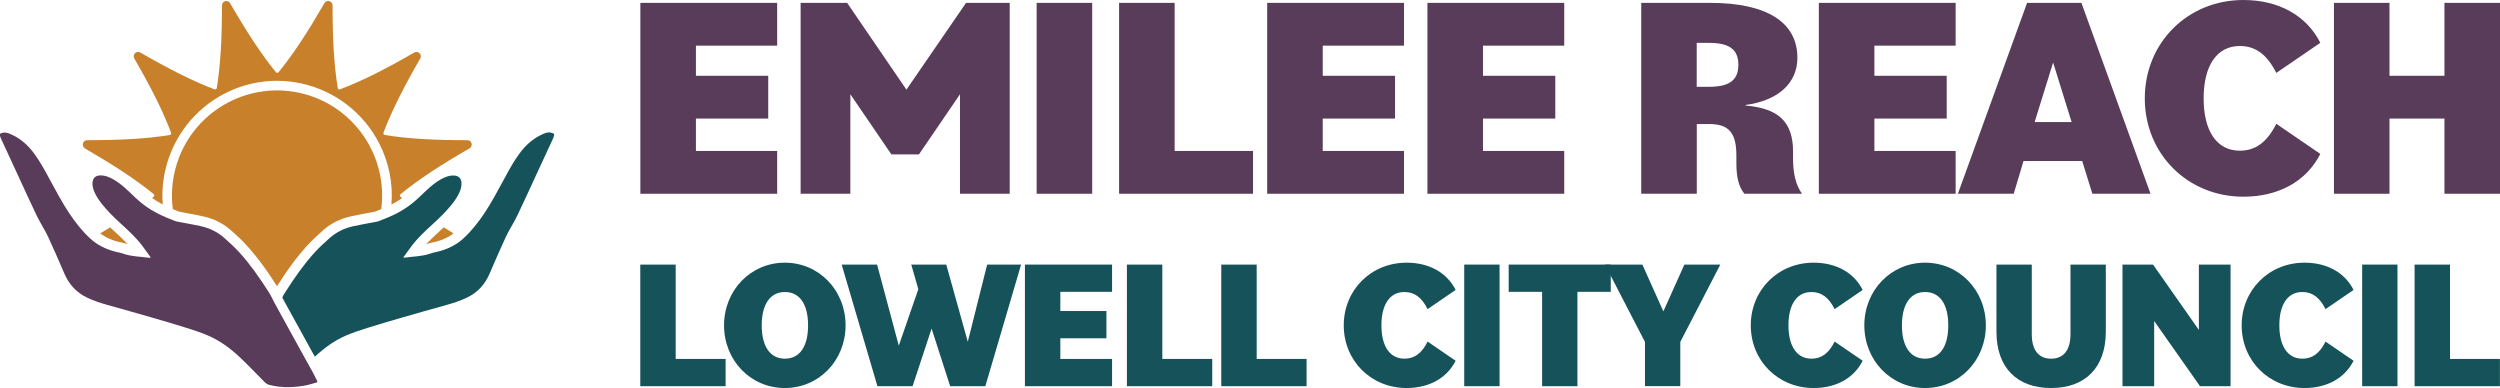 <svg xmlns="http://www.w3.org/2000/svg" id="Layer_2" viewBox="0 0 288 44.7"><defs><style>.cls-1{fill:#16525a;}.cls-2{fill:#583c59;}.cls-3{fill:#c8802a;}</style></defs><g id="Layer_1-2"><path class="cls-2" d="M17.36,29.65c-.33-.45-.63-.89-.95-1.31-.72-.95-1.58-1.75-2.46-2.55-.41-.38-.82-.76-1.21-1.16-.71-.75-1.4-1.51-1.84-2.46-.17-.38-.28-.77-.24-1.18.05-.48.35-.75.83-.78.58-.03,1.09.18,1.58.46.96.55,1.72,1.34,2.51,2.09.75.71,1.57,1.31,2.48,1.78.66.34,1.36.63,2.06.9.28.11.6.14.9.2.71.14,1.43.26,2.14.42,1.01.23,1.92.67,2.69,1.36.59.53,1.18,1.06,1.71,1.64.6.66,1.17,1.37,1.7,2.09.61.83,1.18,1.69,1.73,2.55.26.41.45.86.68,1.28.62,1.14,1.25,2.28,1.88,3.42.47.85.93,1.69,1.4,2.54.37.66.74,1.32,1.1,1.98.17.32.33.64.49.97.06.13-.02.17-.12.19-.47.13-.94.28-1.42.36-.97.16-1.95.22-2.93.1-.35-.04-.7-.12-1.05-.2-.27-.06-.46-.24-.65-.44-.92-.93-1.82-1.87-2.77-2.77-1.09-1.02-2.29-1.9-3.67-2.49-.82-.35-1.67-.62-2.52-.89-1.28-.4-2.56-.78-3.85-1.15-1.75-.51-3.51-1-5.26-1.49-.77-.22-1.53-.47-2.26-.82-1.24-.58-2.08-1.52-2.62-2.76-.61-1.41-1.21-2.82-1.86-4.21-.4-.86-.93-1.65-1.34-2.5-.75-1.56-1.46-3.14-2.19-4.71-.64-1.38-1.27-2.76-1.91-4.13-.03-.06-.05-.12-.07-.17-.14-.34-.08-.45.28-.52.38-.07.72.08,1.04.23,1.06.49,1.89,1.25,2.58,2.19.67.91,1.21,1.9,1.74,2.89.73,1.34,1.44,2.69,2.28,3.96.72,1.07,1.5,2.08,2.46,2.95.8.73,1.76,1.19,2.8,1.47.34.09.69.14,1.01.26.96.33,1.97.32,2.96.46.03,0,.06,0,.13-.02Z"></path><path class="cls-1" d="M63.46,15.27c-.38-.07-.72.08-1.04.23-1.06.49-1.89,1.25-2.58,2.19-.67.91-1.21,1.9-1.74,2.89-.73,1.34-1.44,2.69-2.28,3.96-.72,1.07-1.5,2.08-2.46,2.95-.8.73-1.76,1.19-2.8,1.47-.34.09-.69.14-1.01.26-.96.33-1.97.32-2.96.46-.03,0-.06,0-.13-.02.33-.45.63-.89.95-1.31.72-.95,1.58-1.75,2.46-2.55.41-.38.82-.76,1.21-1.16.71-.75,1.4-1.51,1.84-2.46.17-.38.28-.77.24-1.18-.05-.48-.35-.75-.83-.78-.58-.03-1.09.18-1.58.46-.96.55-1.72,1.34-2.51,2.09-.75.71-1.57,1.31-2.48,1.78-.66.34-1.36.63-2.06.9-.28.11-.6.14-.9.2-.71.14-1.43.26-2.14.42-1.01.23-1.92.67-2.69,1.36-.59.53-1.18,1.06-1.71,1.64-.6.66-1.17,1.37-1.7,2.09-.61.83-1.18,1.69-1.73,2.55-.12.18-.22.37-.31.56.04.07.07.15.11.22.41.75.83,1.51,1.24,2.25.21.38.43.77.64,1.16.18.34.37.68.55,1,.28.5.56,1.02.84,1.53.12.22.24.44.37.66,1.08-1,2.26-1.87,3.62-2.45.82-.35,1.67-.62,2.52-.89,1.28-.4,2.56-.78,3.85-1.15,1.75-.51,3.51-1,5.26-1.49.77-.22,1.53-.47,2.26-.82,1.24-.58,2.08-1.52,2.62-2.76.61-1.41,1.21-2.82,1.86-4.21.4-.86.93-1.65,1.34-2.5.75-1.56,1.46-3.14,2.19-4.71.64-1.38,1.27-2.76,1.91-4.13.03-.06.05-.12.07-.17.14-.34.08-.45-.28-.52Z"></path><path class="cls-3" d="M20.98,24.45c.09.01.18.03.28.05.24.05.49.09.73.14.47.09.96.18,1.44.29,1.24.28,2.32.83,3.21,1.63.57.51,1.21,1.08,1.79,1.73.6.66,1.2,1.39,1.78,2.18.63.85,1.21,1.73,1.7,2.5.49-.76,1.07-1.65,1.7-2.5.58-.79,1.18-1.52,1.78-2.18.58-.64,1.23-1.22,1.79-1.73.89-.8,1.97-1.35,3.21-1.63.49-.11.97-.2,1.44-.29.24-.04.49-.09.73-.14.1-.02.19-.03.28-.05.16-.03.32-.05.41-.09.23-.09.45-.18.67-.27.78-5.93-2.94-11.67-8.87-13.26-6.46-1.73-13.1,2.1-14.83,8.56-.42,1.58-.51,3.17-.31,4.7.22.09.44.18.67.27.09.04.26.06.41.09Z"></path><path class="cls-3" d="M49.9,27.92c.12-.03.24-.05.34-.08.79-.21,1.45-.52,2.01-.95-.39-.23-.77-.47-1.14-.7-.17.16-.33.31-.48.45-.56.51-1.08,1-1.55,1.5.03,0,.05-.02.08-.03.26-.09.52-.15.74-.2Z"></path><path class="cls-3" d="M13.56,27.83c.11.03.22.05.34.08.23.05.48.11.74.2.03,0,.05.02.08.03-.47-.5-.99-.99-1.55-1.5-.15-.14-.32-.29-.49-.45-.37.23-.75.46-1.14.7.56.42,1.22.74,2.01.95Z"></path><path class="cls-3" d="M9.75,17.08c3.25,1.88,5.86,3.57,7.95,5.28.1.08.1.22,0,.3-.06.05-.12.1-.18.15.36.25.73.48,1.11.68.04.02.08.04.12.06-.1-1.25-.02-2.51.25-3.76.83-3.91,3.39-7.24,6.95-9.05,2.7-1.37,5.74-1.77,8.7-1.14,3.91.83,7.24,3.39,9.05,6.95,1.11,2.19,1.59,4.6,1.39,7.01.04-.02.08-.04.12-.06.38-.2.75-.42,1.11-.68-.06-.05-.12-.1-.18-.15-.1-.08-.1-.22,0-.3,2.09-1.71,4.69-3.4,7.95-5.28.45-.26.26-.94-.25-.94-3.76,0-6.86-.16-9.52-.6-.12-.02-.19-.15-.15-.26.95-2.52,2.36-5.29,4.24-8.55.26-.45-.24-.94-.69-.69-3.25,1.88-6.02,3.29-8.55,4.24-.12.04-.24-.03-.26-.15-.44-2.66-.6-5.77-.6-9.52,0-.51-.68-.7-.94-.25-1.88,3.25-3.57,5.86-5.28,7.95-.08.1-.22.1-.3,0-1.71-2.09-3.4-4.69-5.28-7.95-.26-.45-.94-.26-.94.25,0,3.76-.16,6.86-.6,9.52-.02.12-.15.19-.26.15-2.52-.95-5.29-2.36-8.55-4.24-.45-.26-.94.24-.69.69,1.88,3.25,3.29,6.02,4.24,8.55.04.12-.03.24-.15.26-2.66.44-5.77.6-9.52.6-.51,0-.7.68-.25.94Z"></path><path class="cls-1" d="M73.77,30.48h4.07v10.87h5.75v3.14h-9.83v-14.01Z"></path><path class="cls-1" d="M83.41,37.48c0-4.03,3.06-7.22,7-7.22s7,3.18,7,7.22-3.06,7.22-7,7.22-7-3.18-7-7.22ZM93.09,37.48c0-2.42-.96-3.84-2.67-3.84s-2.67,1.44-2.67,3.84.95,3.84,2.67,3.84,2.67-1.42,2.67-3.84Z"></path><path class="cls-1" d="M96.97,30.48h4.07l2.5,9.34,2.25-6.5-.81-2.84h4.03l2.48,8.89,2.23-8.89h3.91l-4.12,14.01h-4.05l-2.14-6.64-2.19,6.64h-4.05l-4.12-14.01Z"></path><path class="cls-1" d="M118.07,30.48h10.04v3.14h-5.96v2.21h5.31v3.14h-5.31v2.38h5.96v3.14h-10.04v-14.01Z"></path><path class="cls-1" d="M129.83,30.48h4.07v10.87h5.75v3.14h-9.83v-14.01Z"></path><path class="cls-1" d="M140.7,30.48h4.07v10.87h5.75v3.14h-9.83v-14.01Z"></path><path class="cls-1" d="M154.8,37.48c0-4.07,3.14-7.22,7.24-7.22,2.57,0,4.63,1.12,5.65,3.14l-3.23,2.21c-.68-1.36-1.53-1.97-2.67-1.97-1.68,0-2.65,1.42-2.65,3.84s.98,3.84,2.65,3.84c1.15,0,2-.61,2.67-1.97l3.23,2.21c-1.02,2.02-3.08,3.14-5.65,3.14-4.1,0-7.24-3.14-7.24-7.22Z"></path><path class="cls-1" d="M168.68,30.48h4.07v14.01h-4.07v-14.01Z"></path><path class="cls-1" d="M177.64,33.62h-3.84v-3.14h11.76v3.14h-3.84v10.87h-4.07v-10.87Z"></path><path class="cls-1" d="M189.5,39.39l-4.61-8.91h4.31l2.42,5.39,2.42-5.39h4.14l-4.61,8.91v5.09h-4.07v-5.09Z"></path><path class="cls-1" d="M201.69,37.48c0-4.07,3.14-7.22,7.24-7.22,2.57,0,4.63,1.12,5.65,3.14l-3.23,2.21c-.68-1.36-1.53-1.97-2.67-1.97-1.68,0-2.65,1.42-2.65,3.84s.98,3.84,2.65,3.84c1.15,0,2-.61,2.67-1.97l3.23,2.21c-1.02,2.02-3.08,3.14-5.65,3.14-4.1,0-7.24-3.14-7.24-7.22Z"></path><path class="cls-1" d="M214.77,37.48c0-4.03,3.06-7.22,7-7.22s7,3.18,7,7.22-3.06,7.22-7,7.22-7-3.18-7-7.22ZM224.44,37.48c0-2.42-.96-3.84-2.67-3.84s-2.67,1.44-2.67,3.84.95,3.84,2.67,3.84,2.67-1.42,2.67-3.84Z"></path><path class="cls-1" d="M229.99,38.2v-7.72h4.07v7.98c0,1.93.83,2.86,2.23,2.86s2.23-.93,2.23-2.86v-7.98h4.07v7.72c0,4.16-2.38,6.5-6.3,6.5s-6.3-2.33-6.3-6.5Z"></path><path class="cls-1" d="M244.51,30.48h3.52l5.28,7.53v-7.53h3.65v14.01h-3.52l-5.28-7.51v7.51h-3.65v-14.01Z"></path><path class="cls-1" d="M258.24,37.48c0-4.07,3.14-7.22,7.24-7.22,2.57,0,4.63,1.12,5.65,3.14l-3.23,2.21c-.68-1.36-1.53-1.97-2.67-1.97-1.68,0-2.65,1.42-2.65,3.84s.98,3.84,2.65,3.84c1.15,0,2-.61,2.67-1.97l3.23,2.21c-1.02,2.02-3.08,3.14-5.65,3.14-4.1,0-7.24-3.14-7.24-7.22Z"></path><path class="cls-1" d="M272.12,30.48h4.07v14.01h-4.07v-14.01Z"></path><path class="cls-1" d="M278.17,30.48h4.07v10.87h5.75v3.14h-9.83v-14.01Z"></path><path class="cls-2" d="M73.77.33h15.76v4.93h-9.36v3.47h8.33v4.93h-8.33v3.73h9.36v4.93h-15.76V.33Z"></path><path class="cls-2" d="M92.23.33h5.36l6.83,10L111.29.33h5.03v21.99h-5.73v-11.46l-4.73,6.93h-3.17l-4.73-6.93v11.46h-5.73V.33Z"></path><path class="cls-2" d="M119.42.33h6.4v21.99h-6.4V.33Z"></path><path class="cls-2" d="M128.92.33h6.4v17.06h9.03v4.93h-15.43V.33Z"></path><path class="cls-2" d="M145.98.33h15.76v4.93h-9.36v3.47h8.33v4.93h-8.33v3.73h9.36v4.93h-15.76V.33Z"></path><path class="cls-2" d="M164.44.33h15.76v4.93h-9.36v3.47h8.33v4.93h-8.33v3.73h9.36v4.93h-15.76V.33Z"></path><path class="cls-2" d="M189.07.33h7.93c6.53,0,10.06,2.23,10.06,6.33,0,2.93-2.23,4.93-5.96,5.43v.07c3.83.33,5.46,1.9,5.46,5.33v.77c0,1.77.33,3.07,1.03,4.06h-6.63c-.63-.73-.93-1.87-.93-3.5v-.9c0-2.63-.87-3.63-3.13-3.63h-1.43v8.03h-6.4V.33ZM195.46,4.93v5.07h1.43c2.33,0,3.37-.77,3.37-2.53s-1.03-2.53-3.37-2.53h-1.43Z"></path><path class="cls-2" d="M209.53.33h15.76v4.93h-9.36v3.47h8.33v4.93h-8.33v3.73h9.36v4.93h-15.76V.33Z"></path><path class="cls-2" d="M233.52.33h6.26l7.96,21.99h-6.7l-1.17-3.77h-6.76l-1.13,3.77h-6.43L233.52.33ZM234.38,14.06h4.27l-2.13-6.86-2.13,6.86Z"></path><path class="cls-2" d="M247.08,11.33c0-6.4,4.93-11.33,11.36-11.33,4.03,0,7.26,1.76,8.86,4.93l-5.07,3.47c-1.07-2.13-2.4-3.1-4.2-3.1-2.63,0-4.17,2.23-4.17,6.03s1.53,6.03,4.17,6.03c1.8,0,3.13-.97,4.2-3.1l5.07,3.47c-1.6,3.17-4.83,4.93-8.86,4.93-6.43,0-11.36-4.93-11.36-11.33Z"></path><path class="cls-2" d="M281.6,13.66h-6.33v8.66h-6.4V.33h6.4v8.4h6.33V.33h6.4v21.99h-6.4v-8.66Z"></path></g></svg>